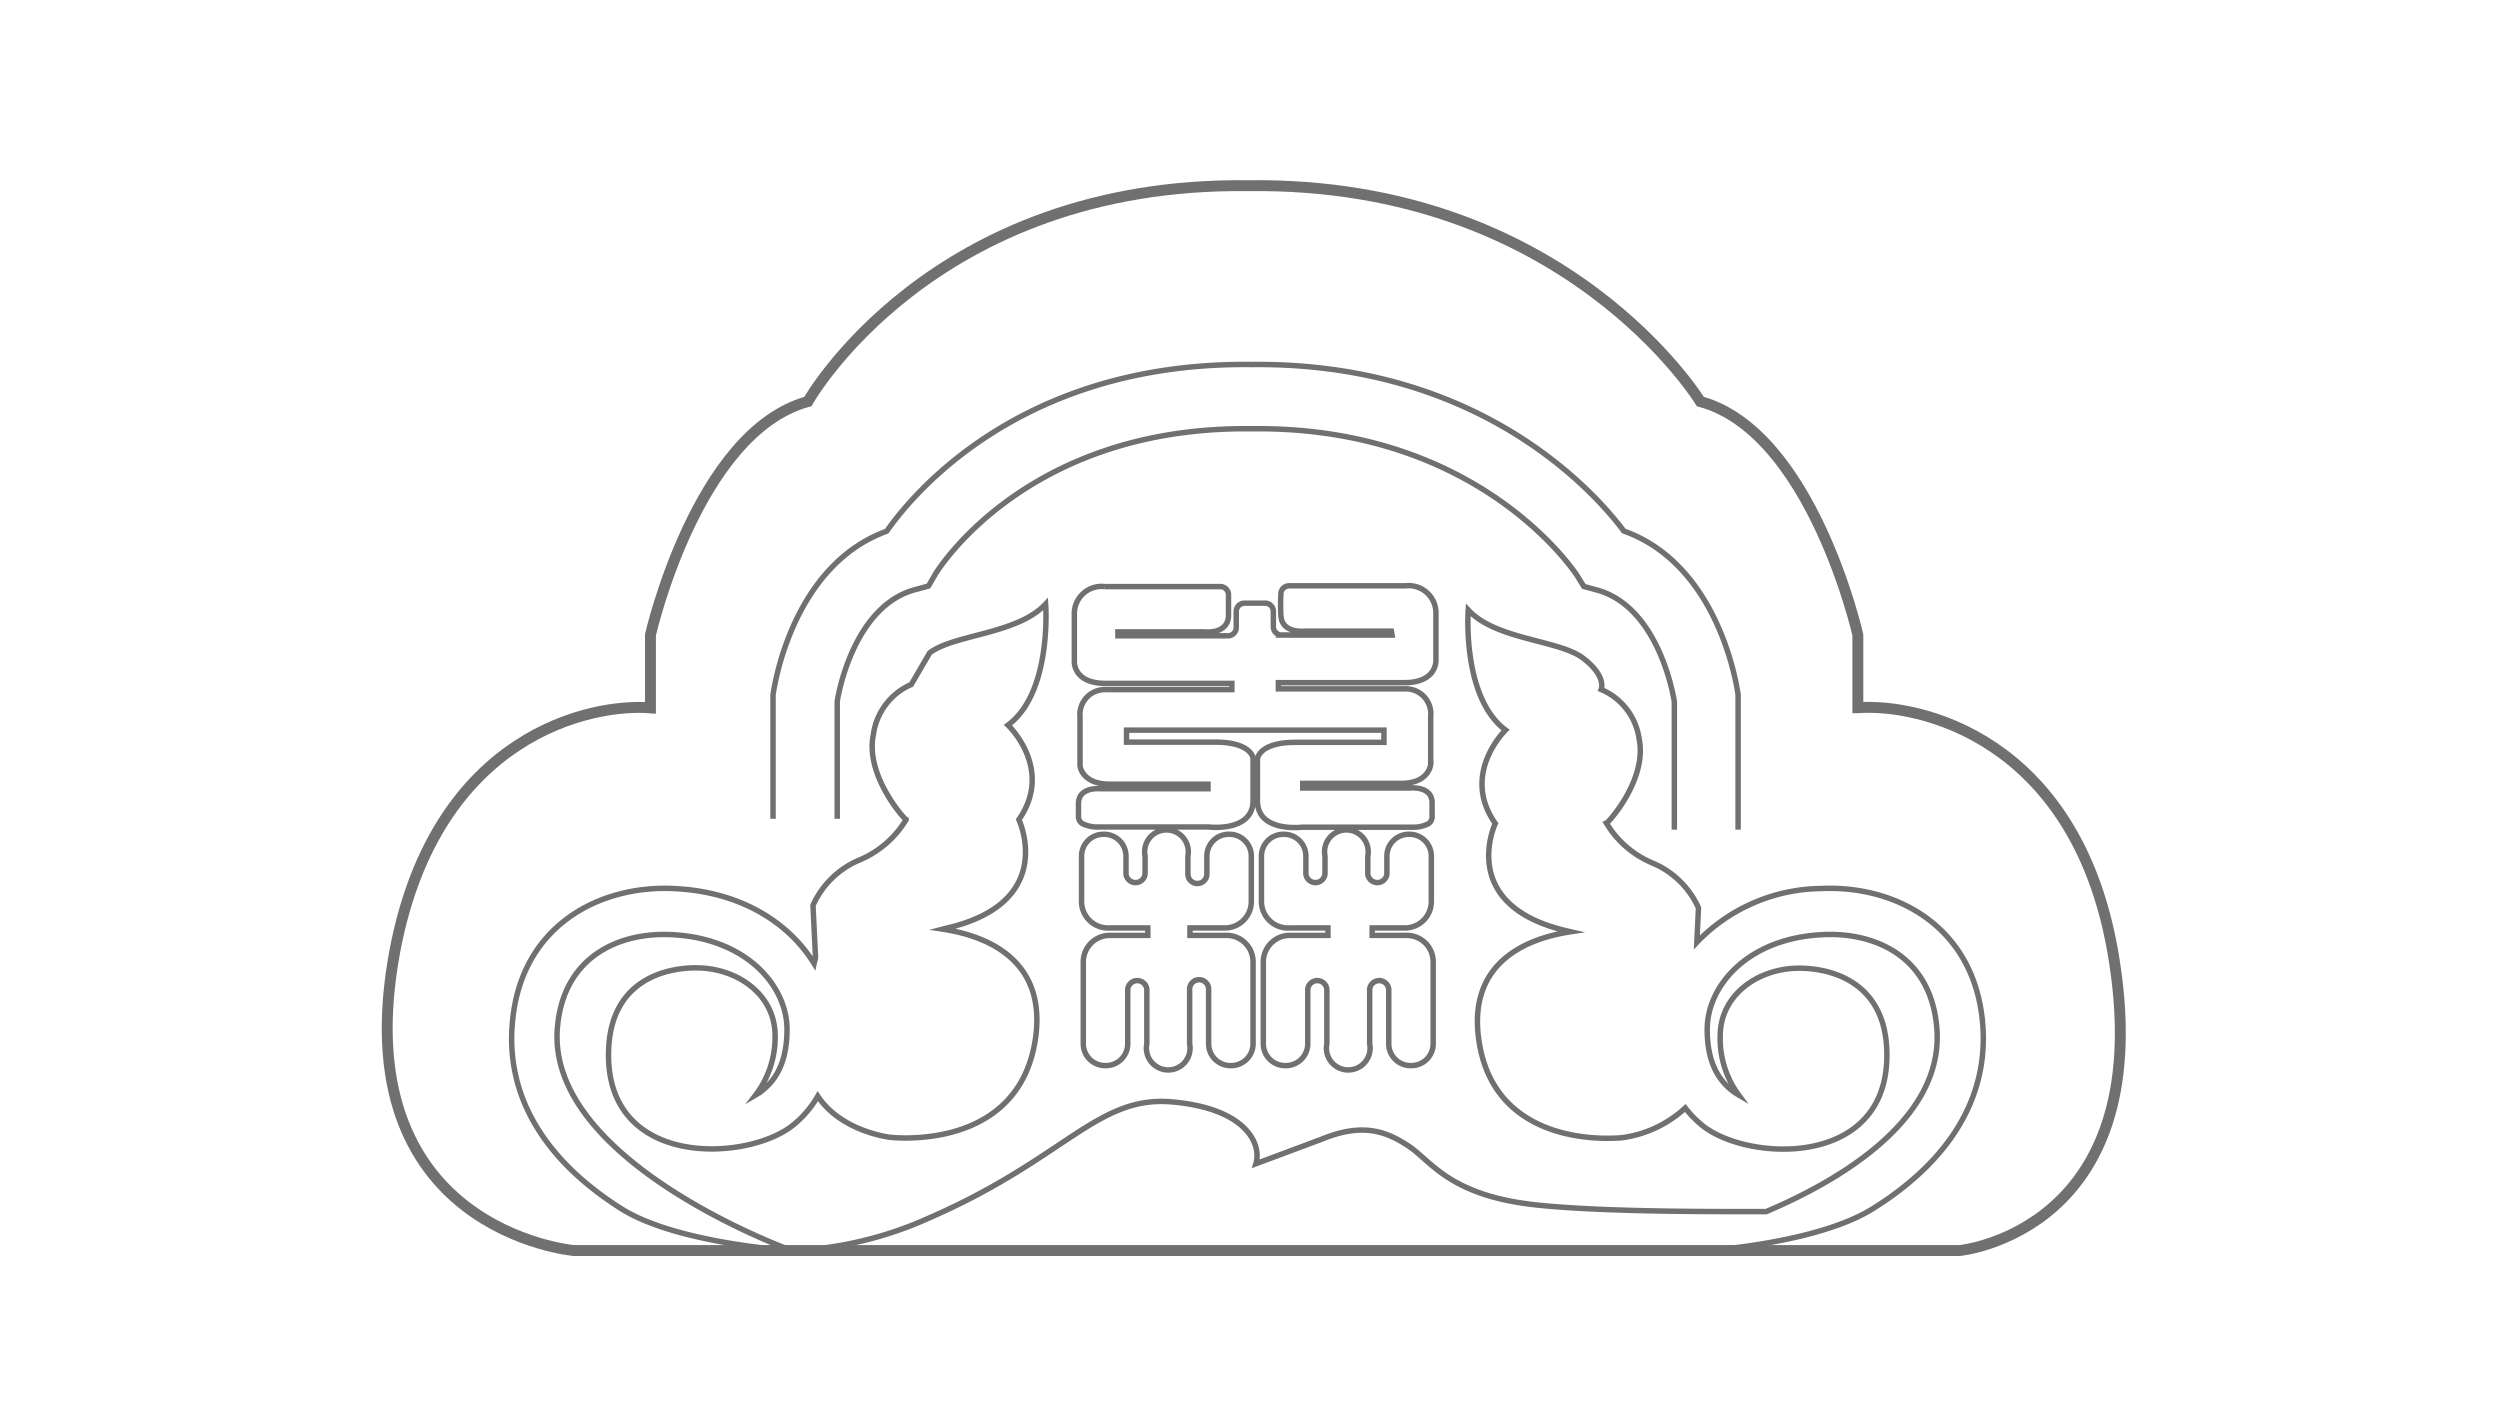 <svg xmlns="http://www.w3.org/2000/svg" viewBox="0 0 229 130"><defs><style>.cls-1,.cls-2{fill:none;stroke:#717071;stroke-miterlimit:10;}.cls-1{stroke-width:0.5px;}</style></defs><title>company_01</title><path class="cls-1" d="M128.65 62.53c3 0 2.88-2.05 2.88-2.05v-4.25a2.5 2.5 0 0 0-2.78-2.57h-10.66a.75.75 0 0 0-.76.73 18.92 18.92 0 0 0 0 2c.1 1.68 2.2 1.42 2.2 1.42h7.92l.06.36h-10.1a.76.76 0 0 1-.77-.76v-1.41a.76.76 0 0 0-.72-.75h-1.92a.76.76 0 0 0-.76.76v1.47a.76.76 0 0 1-.76.76h-10.08v-.36h7.92s2.1.26 2.21-1.42v-2a.75.75 0 0 0-.76-.73h-10.58a2.5 2.5 0 0 0-2.78 2.57v4.25s-.16 2.05 2.88 2.05h11.55v.57h-11.49a2.29 2.29 0 0 0-2.42 2.52v4.31a.31.31 0 0 0 0 .1c0 .3.37 1.73 2.72 1.73h9v.42h-9.86s-2-.21-2 1.36v1.19a.74.74 0 0 0 .41.67 3.12 3.12 0 0 0 1.48.28h10s4.1.52 4.1-2.42v-3.73a.45.45 0 0 0 0-.11c0-.29-.46-1.51-3.45-1.51h-8.14v-1.1h23.58v1.12h-8.13c-3 0-3.41 1.22-3.46 1.51a.45.45 0 0 0 0 .11v3.73c0 2.94 4.11 2.42 4.11 2.42h10a3.09 3.09 0 0 0 1.48-.28.74.74 0 0 0 .41-.67v-1.28c0-1.57-2-1.36-2-1.36h-9.85v-.42h9c2.35 0 2.68-1.43 2.72-1.73a.31.31 0 0 0 0-.1v-4.31a2.29 2.29 0 0 0-2.42-2.52h-11.53v-.57zM110.63 85h1.57a2.42 2.42 0 0 0 2.42-2.43v-4.15a2 2 0 0 0-2-2h-.07a2 2 0 0 0-2 2v1.64a.87.87 0 0 1-1.74 0v-1.64a2 2 0 1 0-3.92 0v1.64a.88.88 0 0 1-1.75 0v-1.64a2 2 0 0 0-2-2h-.07a2 2 0 0 0-2 2v4.15a2.43 2.43 0 0 0 2.59 2.43h3.48v.68h-3.48a2.43 2.43 0 0 0-2.43 2.43v7.5a2 2 0 0 0 2 2h.07a2 2 0 0 0 2-2v-5a.88.88 0 0 1 1.75 0v5a2 2 0 1 0 3.92 0v-5a.87.87 0 0 1 1.74 0v5a2 2 0 0 0 2 2h.07a2 2 0 0 0 2-2v-7.5a2.42 2.42 0 0 0-2.42-2.43h-3.36v-.68zM127.13 85h1.56a2.42 2.42 0 0 0 2.42-2.43v-4.15a2 2 0 0 0-2-2h-.07a2 2 0 0 0-2 2v1.64a.88.88 0 0 1-1.75 0v-1.64a2 2 0 1 0-3.92 0v1.64a.88.88 0 0 1-1.75 0v-1.64a2 2 0 0 0-2-2h-.07a2 2 0 0 0-2 2v4.15a2.43 2.43 0 0 0 2.6 2.43h3.49v.68h-3.49a2.43 2.43 0 0 0-2.43 2.43v7.5a2 2 0 0 0 2 2h.07a2 2 0 0 0 2-2v-5a.88.88 0 0 1 1.75 0v5a2 2 0 1 0 3.92 0v-5a.88.88 0 0 1 1.75 0v5a2 2 0 0 0 2 2h.07a2 2 0 0 0 2-2v-7.5a2.42 2.42 0 0 0-2.42-2.43h-3.17v-.68zM153.37 76v-11.73c-.19-1.19-1.68-8.81-7.18-10.25l-1.11-.3-.62-1c-.35-.54-9-13.45-29.21-13.45h-1.18c-20.4 0-28.33 13.22-28.41 13.35l-.61 1.06-1.18.32c-5.47 1.43-7 9.07-7.18 10.25v10.75M70.81 75v-11.34c.07-.5 1.64-11.81 10.41-15 2.54-3.63 12.52-15.52 33.42-15.27 20.93-.23 31.47 11.73 34.1 15.25 8.83 3.15 10.4 14.5 10.47 15v12.36"/><path class="cls-2" d="M170.18 64.83v-6.67s-4.18-18.58-14.43-21.38c0 0-12.29-20.15-41.38-19.77-29.1-.38-40.37 19.77-40.37 19.77-10.21 2.8-14.42 21.38-14.42 21.38v6.68c-5.27-.44-19.58 2.32-23.39 22.16-4.86 25.72 16.38 27.55 16.38 27.55h126.93s18.56-1.78 14-27.55c-3.5-19.48-17.79-22.6-23.32-22.17z"/><path class="cls-1" d="M72.09 114.56h-7s2.59.12 7 0zM181.61 93.73c-.77-8.93-8-12.65-14.75-12.34a16 16 0 0 0-11.43 4.93l.15-3.16a8 8 0 0 0-4.15-4.08 8.93 8.93 0 0 1-4.28-3.68c.2-.07 3.74-4 3-7.69a5.79 5.79 0 0 0-3.48-4.55s.53-1.21-1.67-2.88-8-1.67-10.51-4.41c0 0-.6 8 3.42 11 0 0-4.15 4-.94 8.56 0 0-3.55 7.49 6.55 9.84l.35.08c-3.82.58-9.33 2.64-8.44 9.68 1.34 10.64 13.25 9.17 13.25 9.17a10.61 10.61 0 0 0 5.69-2.71 9.7 9.7 0 0 0 1.55 1.59c4.19 3.41 17.48 4 16.9-7.11-.37-7-6.71-7.52-9.08-7.22-3.38.43-6.17 2.76-6.17 6.16a8.7 8.7 0 0 0 1.69 5.39 5.77 5.77 0 0 1-.7-.48c-1.46-1.2-2.18-3-2.18-5.53 0-4 3.73-8.38 10.65-8.68 4.65-.21 9.82 1.93 10.38 8.51.74 8.58-9.38 14.22-15.62 16.86-4 0-14.65.07-21-.6-8-.84-9.66-4-11.75-5.39s-4.27-2.17-8-.63l-6 2.24c.56-1.89-1-5.11-7.76-5.67s-9.73 5.18-22 10.56a34.25 34.25 0 0 1-12.69 3.08c-1-.35-22.57-8.4-21.53-20.45.56-6.58 5.74-8.72 10.38-8.51 6.92.3 10.65 4.69 10.65 8.68 0 2.52-.71 4.33-2.18 5.53a5.65 5.65 0 0 1-.69.48 8.75 8.75 0 0 0 1.78-5.42c0-3.4-2.79-5.73-6.16-6.16-2.37-.3-8.71.17-9.08 7.22-.59 11.16 12.71 10.52 16.9 7.11a9.46 9.46 0 0 0 2.25-2.64c2.14 3.24 6.58 3.76 6.58 3.76s12 1.49 13.39-9.27c.9-7.12-4.67-9.2-8.53-9.79l.35-.09c10.21-2.36 6.63-9.94 6.63-9.94 3.24-4.67-1-8.66-1-8.66 4.06-3 3.45-11.09 3.45-11.09-2.57 2.77-8.39 2.77-10.62 4.47l-1.69 2.9a5.86 5.86 0 0 0-3.47 4.6c-.77 3.7 2.81 7.7 3 7.78a9.1 9.1 0 0 1-4.33 3.72 8.09 8.09 0 0 0-4.2 4.13l.23 4.76c0 .18-.09.38-.13.57-2.25-3.66-6.61-6.6-12.9-6.87-6.78-.31-14 3.41-14.74 12.34-.58 6.64 2.89 12.51 10 17 5.12 3.21 15.68 3.84 15.68 3.84h-.55 84.13s10.25-.65 15.37-3.86c7.16-4.47 10.62-10.34 10.05-16.98z"/></svg>